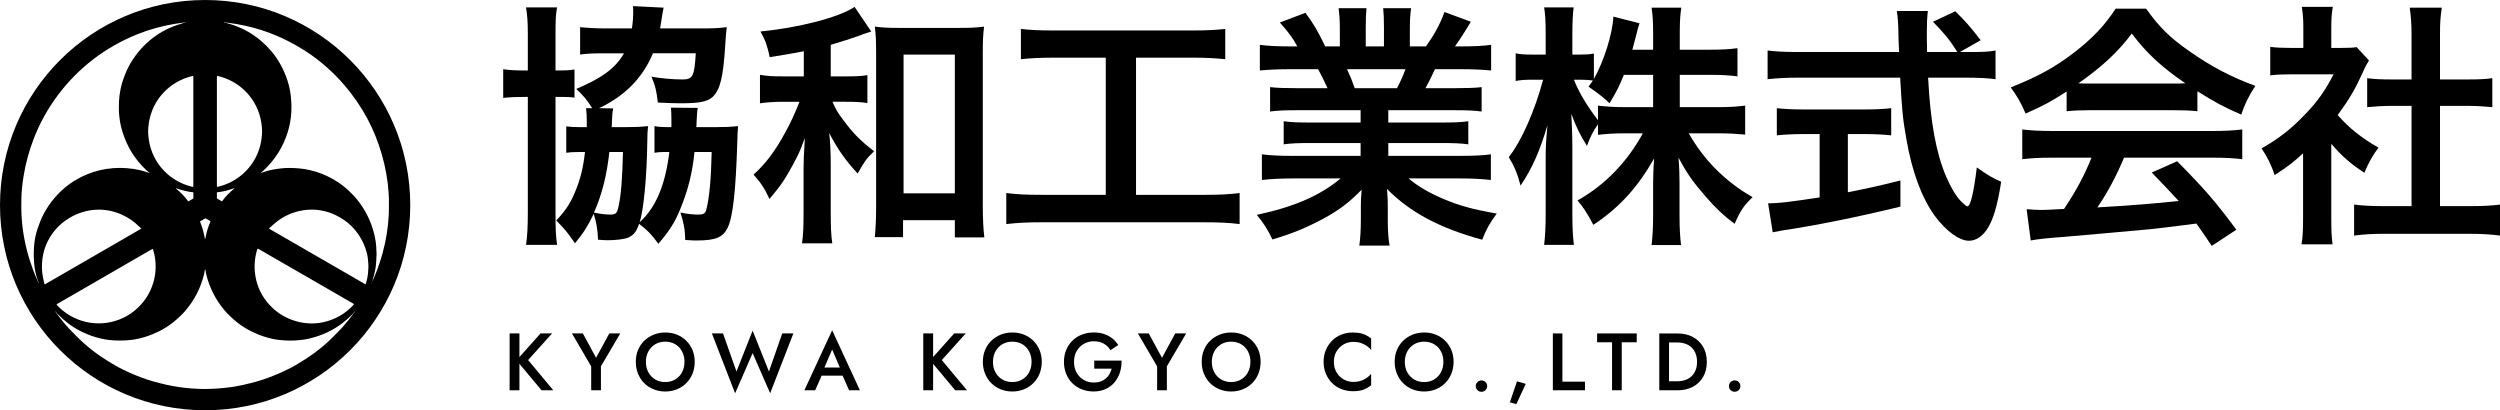 <?xml version="1.0" encoding="UTF-8"?><svg id="logo" xmlns="http://www.w3.org/2000/svg" width="780" height="128" viewBox="0 0 780 128"><path d="M164.68,10.47c0-3.44-.16-5.76-.56-8.16h9.68c-.4,2.24-.48,3.92-.48,7.92v11.76c3.6,0,4.48-.08,5.92-.32v8.8c-1.68-.24-2.56-.24-5.92-.24v36.24c0,4.8.08,7.12.48,9.92h-9.68c.4-2.56.56-5.76.56-10.08V30.23h-.48c-3.28,0-5.04.08-7.2.32v-8.96c2.16.32,3.84.4,7.2.4h.48v-11.52ZM184.76,33.75c-1.44-2.4-2.96-4.16-4.96-6,8.08-3.44,12.24-6.48,14.88-11.12h-6c-3.52,0-5.68.08-7.68.4v-8.56c2.24.24,4.96.4,8.16.4h8c.32-2.08.4-3.52.4-5.52,0-.24,0-.64-.08-1.44l9.6.48c-.24.72-.32,1.52-.72,3.92-.16,1.12-.24,1.6-.4,2.56h13.36c2.88,0,5.04-.08,7.44-.4-.24,1.68-.32,2.88-.48,5.6-.64,10.16-1.6,13.92-3.92,16.16-1.68,1.52-4.08,2-10.24,2-1.84,0-3.28-.08-6.88-.24-.4-3.52-.72-5.12-2-8.08,2.88.56,6.8.88,9.76.88,3.12,0,3.68-1.04,4.08-8.16h-13.36c-3.2,7.68-8.72,13.28-16.8,17.12l4.4.08c-.24,1.2-.32,2.08-.4,4.24,0,.4,0,.8-.08,1.6h4.08c3.28,0,4.88-.08,7.28-.32-.16,1.52-.24,2.64-.24,5.04-.16,10.72-1.12,21.2-2.4,24.96,5.04-4.56,8-11.52,9.28-21.92h-1.92c-.8,0-1.84.08-2.72.24v-8.32c1.36.24,1.92.32,5.28.32v-2.8c0-1.52-.08-2.32-.16-3.28l8.4.08c-.24,1.2-.24,1.6-.4,4.64,0,.56,0,.8-.08,1.36h5.84c3.2,0,4.8-.08,7.2-.32-.16,1.84-.16,2.48-.24,4.96-.48,15.36-1.36,23.44-3.04,26.8-1.44,2.96-3.76,3.92-9.6,3.92-.72,0-1.76,0-3.6-.16-.08-3.44-.48-5.36-1.52-8.56,2.32.48,4.08.64,5.6.64,1.6,0,2.24-.4,2.48-1.52.96-3.6,1.52-9.76,1.68-18h-5.36c-.64,6.4-1.92,11.6-4.32,17.52-1.68,4.24-3.44,7.04-6.96,11.12-1.92-2.72-3.36-4.24-6-6.24-.88,2.56-1.68,3.52-3.44,4.32-1.2.48-3.84.8-6.24.8-.56,0-1.44,0-3.12-.16-.16-3.28-.48-5.2-1.36-8.08-1.76,3.68-2.96,5.68-5.84,9.2-2.48-3.6-3.04-4.24-5.84-7.12,2.72-2.88,4.32-5.2,5.68-8.48,1.76-4,2.72-7.84,3.28-12.88h-1.92c-2,0-2.88.08-3.92.24v-8.24c1.28.16,2.08.24,4.48.24h1.92v-1.68c0-2.16-.08-3.04-.24-4.24h1.92ZM190.12,47.43c-.8,7.2-2.24,13.12-4.8,18.88,1.68.4,3.6.64,5.2.64s2-.48,2.4-2.24c.88-3.84,1.28-9.44,1.44-17.28h-4.24Z"/><path d="M250.79,15.99c-3.2.64-5.12.96-10.64,1.84-.72-3.44-1.28-5.12-2.88-8,12.08-1.2,24.48-4.4,29.36-7.68l5.2,7.68-.48.16q-.56.16-1.68.56c-.08,0-.4.08-.88.32-2.32.88-7.36,2.48-9.6,3.12v9.84h4.72c3.2,0,4.96-.08,6.72-.4v8.72c-2-.32-3.92-.4-6.8-.4h-4.08c.96,2.32,1.52,3.28,3.28,5.6,3.04,4.16,5.44,6.56,9.68,9.84-2.4,2.32-2.88,2.96-5.12,6.96-3.84-4.16-6.24-7.6-8.88-12.64.32,2.88.48,5.76.48,10.24v14c0,4.96.08,7.44.48,10.16h-9.44c.4-2.88.48-5.2.48-10.16v-13.28c0-2.16.08-3.84.4-9.44-1.52,4.32-2.56,6.48-5.6,11.68-1.36,2.32-2.48,3.84-5.44,7.36-1.44-3.12-2.48-4.8-4.96-7.6,3.76-3.36,6.88-7.52,10-13.36q2.24-4,4.32-9.36h-4.96c-2.96,0-5.12.16-7.36.48v-8.88c2.32.4,4.24.48,7.52.48h6.16v-7.84ZM281.75,73.99h-8.8c.24-2.48.4-5.76.4-9.36V16.79c0-3.52-.08-6.16-.4-8.48,2.48.32,4.32.4,7.84.4h18.32c3.36,0,5.52-.08,7.92-.4-.32,2.4-.4,4.72-.4,8.48v47.04c0,4.16.16,7.6.48,10.24h-9.2v-5.36h-16.16v5.28ZM281.91,60.31h16V17.03h-16v43.28Z"/><path d="M328.84,17.99c-4.4,0-7.2.16-10.32.48v-9.44c2.8.32,5.52.48,10.4.48h43.04c4.72,0,7.28-.16,10.32-.48v9.44c-3.28-.32-5.92-.48-10.24-.48h-17.6v42.8h21.44c4.64,0,7.68-.16,10.88-.56v9.68c-2.96-.4-6.56-.56-10.88-.56h-51.04c-4.16,0-7.52.16-10.88.56v-9.68c3.28.4,6.16.56,11.04.56h20V17.99h-16.16Z"/><path d="M404.51,34.39c-3.68,0-5.76.08-8.24.4v-7.6c2.24.24,4.32.32,8.24.32h9.68c-1.2-2.56-2.08-4.4-2.96-5.92h-8.64c-3.92,0-6.96.16-9.52.4v-8c2.48.32,5.04.48,9.12.48h2.56c-1.52-2.8-2.48-4.08-5.44-7.44l8-3.04c2.72,3.76,3.84,5.68,6.16,10.48h4.56v-5.68c0-2.4-.16-4.64-.4-6.24h8.72c-.16,1.44-.24,3.2-.24,5.92v6h5.68v-6c0-2.56-.08-4.4-.24-5.92h8.72c-.24,1.52-.4,3.68-.4,6.24v5.68h5.04c2.8-4,4.32-6.8,5.76-10.72l8.24,3.04c-1.92,3.2-3.2,5.2-4.96,7.68h2.24c4.16,0,6.64-.16,9.04-.48v8c-2.48-.24-5.6-.4-9.52-.4h-8c-1.52,3.2-1.84,3.92-2.96,5.92h9.28c3.92,0,5.92-.08,8.24-.32v7.6c-2.48-.32-4.48-.4-8.24-.4h-20.88v3.84h16.72c3.6,0,6-.08,8.24-.4v7.2c-2.24-.32-4.72-.4-8.24-.4h-16.72v4h22.32c4.56,0,7.36-.16,9.68-.48v8c-2.96-.32-5.92-.48-9.6-.48h-16.08c2.72,2.32,6.32,4.48,10.88,6.4,5.12,2.16,9.28,3.28,16.64,4.56-2.24,3.04-3.2,4.8-4.56,8.16-13.44-3.68-22.48-8.56-29.68-15.84.24,3.04.24,3.76.24,5.68v3.92c0,3.36.16,5.84.56,8.08h-9.44c.32-2.32.48-4.96.48-8.16v-3.84c0-1.84,0-2.16.24-5.44-3.76,3.84-6.72,6.16-11.52,8.8-5.12,2.8-10,4.88-16.32,6.72-1.28-2.8-2.8-5.2-4.88-7.68,11.68-2.48,19.76-6,26.16-11.36h-14.88c-3.76,0-6.64.16-9.68.48v-8c2.56.32,5.28.48,9.6.48h21.2v-4h-15.84c-3.52,0-5.92.08-8.16.4v-7.2c2.24.32,4.56.4,8.16.4h15.84v-3.84h-20ZM435.87,27.51c1.2-2.32,1.84-3.76,2.64-5.92h-18.24c1.12,2.4,1.6,3.6,2.4,5.92h13.2Z"/><path d="M524.09,33.43h11.84c3.68,0,6-.16,8.56-.48v9.04c-2.64-.24-5.2-.4-8.64-.4h-8.96c4.72,8.4,11.6,15.2,19.92,19.92-2.8,2.72-3.84,4.24-5.6,8.32-3.36-2.48-5.84-4.8-8.96-8.4-4.16-4.8-5.84-7.2-8.56-12.24.24,2.72.32,5.6.32,7.92v10.08c0,3.92.16,6.72.48,9.28h-9.2c.32-2.64.48-5.6.48-9.28v-9.52c0-2.24.08-5.12.32-8.24-5.2,9.12-10.8,15.28-18.96,20.72-2-3.76-3.2-5.6-4.96-7.6,8.56-4.8,15.52-12,20.4-20.96h-5.28c-3.52,0-6.08.16-8.72.48v-3.28c-1.44,2-2.4,3.84-3.44,6.72-2.08-3.28-3.36-5.84-4.88-10,.16,2.64.32,7.04.32,10.56v20.48c0,4.24.16,7.28.48,9.84h-9.28c.32-2.64.48-5.68.48-9.84v-17.2c0-3.2.08-5.28.56-10.32-2.32,7.92-4.72,13.44-8.4,18.88-.96-3.76-2-6.16-3.68-8.88,4-5.04,8.16-14.56,10.72-24.16h-3.2c-2.4,0-3.92.08-5.36.4v-8.64c1.36.32,2.8.4,5.36.4h4v-6.48c0-4.16-.16-6.24-.48-8.24h9.2c-.24,2.08-.4,4.48-.4,8.24v6.48h2.4c2,0,2.96-.08,4.32-.32v7.92c3.2-5.68,5.84-14.16,6.08-19.44l8.16,2.08c-.32.88-.56,1.76-1.2,4.32-.48,1.84-.64,2.4-1.04,3.92h6.48v-5.52c0-3.36-.16-5.52-.48-7.6h9.28c-.32,2-.48,4.24-.48,7.6v5.52h9.44c3.92,0,6.24-.16,8.56-.48v8.8c-2.32-.32-4.96-.48-8.56-.48h-9.44v10.08ZM506.65,23.35c-1.52,3.68-2.08,4.88-4.48,8.88q-1.92-2-6.56-5.2c.72-.96.96-1.28,1.36-1.92-1.12-.16-2.48-.24-3.92-.24h-2c1.68,4.16,4,8,7.52,12.64v-4.56c2.56.32,4.88.48,8.72.48h8.48v-10.08h-9.12Z"/><path d="M614.85,16.23c3.76,0,5.76-.08,7.76-.48v8.96c-2.24-.32-5.36-.48-9.36-.48h-11.68c.72,13.92,2.48,23.44,5.6,30.8,1.52,3.52,3.12,6.24,4.8,7.92.8.8,1.6,1.44,1.84,1.44.96,0,1.92-3.84,2.96-12.16,3.36,2.4,4.72,3.2,7.6,4.48-1.2,7.68-2.56,12.16-4.56,15.04-1.52,2.16-3.44,3.36-5.52,3.36-3.04,0-7.12-3.04-10.64-7.76-4.08-5.68-7.12-13.76-8.88-24.08-1.12-6.48-1.28-7.92-1.92-19.04h-32c-3.52,0-6.4.16-9.36.48v-8.96c2.48.32,5.44.48,9.36.48h31.68q-.24-4.16-.24-6.56c0-2-.24-4.8-.48-6.24h9.68c-.24,2-.32,4.16-.32,6.48,0,1.36,0,3.68.08,6.32h9.44c-2.24-3.6-4.08-5.84-7.6-9.44l6.96-3.28c3.44,3.44,4.4,4.48,7.92,9.04l-6.48,3.68h3.36ZM562.45,41.83c-3.04,0-5.84.16-8.08.4v-8.48c2,.24,4.72.4,8.24.4h19.36c3.52,0,6.08-.16,8.08-.4v8.48c-2.32-.24-4.96-.4-8-.4h-5.52v18.16c5.6-1.12,8.72-1.76,16.4-3.68v8.16c-13.52,3.28-26.16,5.84-36.88,7.44-.72.16-1.6.32-2.96.56l-1.44-9.04c3.36,0,7.12-.48,16.08-1.84v-19.76h-5.28Z"/><path d="M644.79,28.55c-4.96,3.2-7.2,4.4-12.8,6.88-1.36-3.2-2.64-5.44-4.64-8.16,8.64-3.44,14-6.4,20.08-11.12,5.28-4.08,9.36-8.32,12.64-13.44h9.52c4.24,5.92,7.44,9.04,13.52,13.28,6.8,4.8,13.28,8.16,20.56,10.8-2.24,3.44-3.28,5.68-4.4,8.96-5.04-2.16-8.08-3.76-13.68-7.28v6.24c-2.08-.24-4.16-.32-7.2-.32h-26.72c-2.32,0-4.72.08-6.88.32v-6.16ZM640.39,49.19c-4.08,0-6.8.16-9.44.48v-9.28c2.64.32,5.68.48,9.44.48h49.84c3.92,0,6.72-.16,9.36-.48v9.28c-2.64-.32-5.36-.48-9.36-.48h-27.52c-2.48,5.84-4.96,10.56-8.32,15.52q14.16-.8,25.36-2c-2.56-2.8-3.92-4.24-8.4-8.88l7.92-3.52c8.56,8.64,12,12.64,18.48,21.36l-7.68,5.04c-2.64-3.92-3.44-5.04-4.8-6.96-6.64.88-11.44,1.44-14.4,1.76-7.92.72-23.76,2.16-26.96,2.4-4.48.32-8.48.72-10.32,1.12l-1.28-9.76c2.16.16,3.52.24,4.64.24.56,0,2.96-.08,7.04-.32,3.92-5.92,6.4-10.56,8.56-16h-12.16ZM678.31,26.07c1.28,0,2,0,3.52-.08-7.36-5.04-11.92-9.2-16.72-15.52-4.24,5.68-9.2,10.32-16.64,15.52,1.36.08,1.84.08,3.28.08h26.56Z"/><path d="M727.36,68.07c0,3.76.08,5.76.4,8.16h-9.68c.4-2.4.48-4.56.48-8.32v-20.08c-3.12,2.88-4.8,4.16-8.88,6.8-.96-3.04-2.4-5.92-4.08-8.32,5.6-3.2,9.44-6.24,13.76-10.8,3.76-3.92,6.08-7.2,8.72-12.32h-13.04c-2.88,0-4.56.08-6.72.32v-8.88c2,.24,3.68.32,6.32.32h4v-6.72c0-2.08-.16-4.24-.48-6.08h9.68c-.32,1.84-.48,3.6-.48,6.24v6.56h3.28c2.48,0,3.6-.08,4.64-.24l3.84,4.16c-.72,1.2-1.2,2-1.76,3.36-2.64,5.76-4.16,8.4-8,13.68,3.76,4.24,7.44,7.12,12.72,10.16-1.92,2.56-3.12,4.8-4.4,7.84-4.16-2.72-6.88-5.04-10.32-9.04v23.2ZM761.28,64.31h9.6c4,0,6.64-.16,9.12-.48v9.68c-2.8-.4-5.92-.56-9.12-.56h-27.36c-3.2,0-6.24.16-9.04.56v-9.68c2.56.32,5.36.48,9.2.48h8.72v-31.28h-6c-2.72,0-5.28.16-7.84.4v-9.04c2.32.32,4.4.4,7.84.4h6v-14.08c0-3.28-.16-5.2-.56-8.32h10c-.48,3.2-.56,4.88-.56,8.32v14.08h8.48c3.6,0,5.6-.08,7.84-.4v9.04c-2.56-.24-5.04-.4-7.84-.4h-8.48v31.28Z"/><polygon points="172.24 104.03 168.65 104.03 162.06 111.4 162.06 104.03 159 104.03 159 121.76 162.06 121.76 162.06 113.51 168.95 121.76 172.62 121.76 164.77 112.34 172.24 104.03"/><polygon points="185.97 111.63 181.85 104.03 178.45 104.03 184.45 114.31 184.45 121.76 187.49 121.76 187.49 114.29 193.52 104.03 190.1 104.03 185.97 111.63"/><path d="M214.15,106.33c-.84-.82-1.81-1.46-2.92-1.91-1.11-.46-2.34-.68-3.67-.68s-2.51.23-3.63.68c-1.12.46-2.1,1.09-2.94,1.91s-1.48,1.79-1.94,2.9c-.46,1.11-.68,2.34-.68,3.67s.23,2.54.68,3.67c.46,1.13,1.09,2.11,1.91,2.94.82.83,1.79,1.47,2.92,1.94,1.13.46,2.35.7,3.67.7s2.56-.23,3.68-.7c1.12-.46,2.1-1.11,2.92-1.94.83-.83,1.47-1.81,1.92-2.94.46-1.13.68-2.36.68-3.67s-.23-2.56-.68-3.67c-.46-1.11-1.1-2.08-1.94-2.9ZM212.8,116.15c-.51.95-1.22,1.7-2.13,2.24-.9.54-1.95.81-3.13.81s-2.2-.27-3.11-.81c-.91-.54-1.63-1.29-2.14-2.24-.52-.95-.77-2.04-.77-3.25s.26-2.3.77-3.25c.51-.95,1.23-1.7,2.14-2.24.91-.54,1.95-.81,3.11-.81s2.25.27,3.15.81,1.61,1.29,2.11,2.24c.51.95.76,2.04.76,3.25s-.26,2.3-.77,3.25Z"/><polygon points="239.91 115.91 234.82 103.15 229.78 115.91 225.58 104.03 222.11 104.03 229.35 122.7 234.82 110.16 240.29 122.7 247.53 104.03 244.06 104.03 239.91 115.91"/><path d="M250.97,121.76h3.37l2.02-4.56h6.53l2.03,4.56h3.37l-8.66-18.71-8.66,18.71ZM262.03,114.67h-4.81l2.41-5.62,2.4,5.62Z"/><polygon points="301.31 104.03 297.71 104.03 291.13 111.4 291.13 104.03 288.06 104.03 288.06 121.76 291.13 121.76 291.13 113.51 298.02 121.76 301.69 121.76 293.84 112.34 301.31 104.03"/><path d="M322.43,106.33c-.84-.82-1.81-1.46-2.92-1.91-1.11-.46-2.34-.68-3.67-.68s-2.51.23-3.63.68c-1.12.46-2.1,1.09-2.94,1.91s-1.48,1.79-1.94,2.9c-.46,1.11-.68,2.34-.68,3.67s.23,2.54.68,3.67c.46,1.13,1.09,2.11,1.91,2.94.82.83,1.79,1.47,2.92,1.94,1.13.46,2.35.7,3.67.7s2.56-.23,3.68-.7c1.12-.46,2.1-1.11,2.92-1.94.83-.83,1.47-1.81,1.92-2.94.46-1.13.68-2.36.68-3.67s-.23-2.56-.68-3.67c-.46-1.11-1.1-2.08-1.94-2.9ZM321.09,116.15c-.51.95-1.22,1.7-2.13,2.24-.9.54-1.95.81-3.13.81s-2.2-.27-3.11-.81c-.91-.54-1.63-1.29-2.14-2.24-.52-.95-.77-2.04-.77-3.25s.26-2.3.77-3.25c.51-.95,1.23-1.7,2.14-2.24.91-.54,1.95-.81,3.11-.81s2.25.27,3.15.81,1.61,1.29,2.11,2.24c.51.95.76,2.04.76,3.25s-.26,2.3-.77,3.25Z"/><path d="M341.4,115.02h5.44c-.15.59-.38,1.15-.68,1.67-.3.52-.68.99-1.14,1.39-.46.4-1,.72-1.62.94-.62.22-1.33.33-2.13.33-1.16,0-2.21-.27-3.14-.81-.93-.54-1.67-1.29-2.22-2.27-.55-.97-.82-2.1-.82-3.38s.28-2.43.84-3.38c.56-.95,1.3-1.7,2.23-2.23.93-.53,1.97-.8,3.11-.8,1.23,0,2.28.25,3.15.76.87.51,1.55,1.18,2.04,2.03l2.43-1.62c-.52-.83-1.16-1.53-1.91-2.11s-1.6-1.03-2.54-1.34c-.95-.31-2-.47-3.17-.47-1.33,0-2.57.22-3.71.66s-2.13,1.07-2.96,1.89c-.84.82-1.49,1.79-1.95,2.91s-.7,2.36-.7,3.71.23,2.59.68,3.72c.46,1.13,1.1,2.11,1.94,2.94.84.83,1.82,1.47,2.95,1.91,1.13.45,2.36.67,3.7.67,1.4,0,2.65-.26,3.76-.77,1.11-.52,2.03-1.22,2.77-2.11.74-.9,1.3-1.92,1.67-3.08.37-1.16.54-2.38.51-3.68h-8.53v2.53Z"/><polygon points="362.54 111.63 358.41 104.03 355.02 104.03 361.02 114.31 361.02 121.76 364.06 121.76 364.06 114.29 370.09 104.03 366.67 104.03 362.54 111.63"/><path d="M390.71,106.33c-.84-.82-1.81-1.46-2.92-1.91-1.11-.46-2.34-.68-3.67-.68s-2.51.23-3.63.68c-1.12.46-2.1,1.09-2.94,1.91s-1.48,1.79-1.94,2.9c-.46,1.11-.68,2.34-.68,3.67s.23,2.54.68,3.67c.46,1.13,1.09,2.11,1.91,2.94.82.83,1.79,1.47,2.92,1.94,1.13.46,2.35.7,3.67.7s2.56-.23,3.68-.7c1.12-.46,2.1-1.11,2.92-1.94.83-.83,1.47-1.81,1.92-2.94.46-1.13.68-2.36.68-3.67s-.23-2.56-.68-3.67c-.46-1.11-1.1-2.08-1.94-2.9ZM389.37,116.15c-.51.95-1.22,1.7-2.13,2.24-.9.54-1.95.81-3.13.81s-2.2-.27-3.11-.81c-.91-.54-1.63-1.29-2.14-2.24-.52-.95-.77-2.04-.77-3.25s.26-2.3.77-3.25c.51-.95,1.23-1.7,2.14-2.24.91-.54,1.95-.81,3.11-.81s2.25.27,3.15.81,1.61,1.29,2.11,2.24c.51.95.76,2.04.76,3.25s-.26,2.3-.77,3.25Z"/><path d="M422.15,103.73c-1.3,0-2.51.22-3.63.66s-2.1,1.07-2.92,1.9-1.47,1.8-1.94,2.92c-.46,1.12-.7,2.35-.7,3.68s.23,2.56.7,3.68,1.11,2.1,1.94,2.93,1.8,1.46,2.92,1.9c1.12.44,2.33.66,3.63.66s2.38-.16,3.24-.48c.86-.32,1.66-.79,2.41-1.39v-3.54c-.4.47-.88.9-1.43,1.28-.55.38-1.16.68-1.84.9-.68.22-1.43.33-2.28.33-1.08,0-2.08-.26-3-.77-.92-.51-1.66-1.25-2.23-2.19-.57-.95-.85-2.04-.85-3.29s.28-2.37.85-3.3c.57-.94,1.31-1.66,2.23-2.18.92-.51,1.92-.77,3-.77.84,0,1.6.11,2.28.33.68.22,1.29.52,1.84.9.55.38,1.03.81,1.43,1.28v-3.54c-.74-.61-1.54-1.07-2.41-1.39-.86-.32-1.94-.48-3.24-.48Z"/><path d="M450.92,106.33c-.84-.82-1.81-1.46-2.92-1.91-1.11-.46-2.34-.68-3.67-.68s-2.51.23-3.63.68c-1.12.46-2.1,1.09-2.94,1.91s-1.48,1.79-1.94,2.9c-.46,1.11-.68,2.34-.68,3.67s.23,2.54.68,3.67c.46,1.13,1.09,2.11,1.91,2.94.82.83,1.79,1.47,2.92,1.94,1.13.46,2.35.7,3.67.7s2.56-.23,3.68-.7c1.12-.46,2.1-1.11,2.92-1.94.83-.83,1.47-1.81,1.92-2.94.46-1.13.68-2.36.68-3.67s-.23-2.56-.68-3.67c-.46-1.11-1.1-2.08-1.94-2.9ZM449.58,116.15c-.51.95-1.22,1.7-2.13,2.24-.9.54-1.95.81-3.13.81s-2.2-.27-3.11-.81c-.91-.54-1.63-1.29-2.14-2.24-.52-.95-.77-2.04-.77-3.25s.26-2.3.77-3.25c.51-.95,1.23-1.7,2.14-2.24.91-.54,1.95-.81,3.11-.81s2.25.27,3.15.81,1.61,1.29,2.11,2.24c.51.95.76,2.04.76,3.25s-.26,2.3-.77,3.25Z"/><path d="M462.2,118.7c-.49,0-.91.17-1.25.52s-.52.76-.52,1.25.17.89.52,1.24c.35.35.76.53,1.25.53.52,0,.95-.18,1.29-.53.34-.35.51-.77.51-1.24s-.17-.91-.51-1.25c-.34-.35-.77-.52-1.29-.52Z"/><polygon points="471.07 125.53 473.1 126.09 476.04 119.76 473.3 118.97 471.07 125.53"/><polygon points="487.47 104.03 484.49 104.03 484.49 121.76 494.51 121.76 494.51 119.08 487.47 119.08 487.47 104.03"/><polygon points="498.3 106.79 502.96 106.79 502.96 121.76 505.98 121.76 505.98 106.79 510.66 106.79 510.66 104.03 498.3 104.03 498.3 106.79"/><path d="M528.18,105.14c-1.37-.73-2.95-1.1-4.76-1.1h-5.72v17.73h5.72c1.81,0,3.39-.37,4.76-1.1s2.44-1.76,3.2-3.09c.77-1.33,1.15-2.88,1.15-4.67s-.38-3.35-1.15-4.67c-.77-1.33-1.84-2.36-3.2-3.09ZM529.01,115.53c-.31.76-.74,1.39-1.29,1.9-.55.51-1.2.89-1.94,1.14-.74.25-1.55.38-2.43.38h-2.61v-12.1h2.61c.88,0,1.69.13,2.43.38.74.25,1.39.63,1.94,1.14.55.51.98,1.14,1.29,1.9.31.76.47,1.64.47,2.63s-.16,1.87-.47,2.63Z"/><path d="M542.49,119.21c-.34-.35-.77-.52-1.29-.52-.49,0-.91.17-1.25.52s-.52.76-.52,1.25.17.89.52,1.24c.35.35.76.53,1.25.53.52,0,.95-.18,1.29-.53.34-.35.51-.77.51-1.24s-.17-.91-.51-1.25Z"/><path d="M128,64c0,35.35-28.65,64-64,64S0,99.35,0,64,28.65,0,64,0s64,28.65,64,64M81.41,53.95c1.26-.39,2.43-.81,3.74-1.04,1.93-.34,3.62-.52,5.08-.51,2.23,0,4.24.2,6.03.58,3.82.82,7.35,2.43,10.59,4.85.61.46,1.29,1.05,2.03,1.76.96.93,1.59,1.57,1.88,1.91,2.45,2.8,4.25,5.95,5.39,9.46.66,2.02,1.1,3.93,1.23,6.03.08,1.29.11,2.05.11,2.28-.04,1.11-.09,2.07-.15,2.87-.14,1.92-.59,3.64-1.17,5.54,0,.01,0,.03.02.03h0s.04,0,.04-.02c.32-.71.61-1.4.88-2.06.87-2.14,1.62-4.35,2.25-6.63,1.1-4,1.75-8.05,1.94-12.16.06-1.33.02-2.85.04-4.11.01-.79-.03-1.7-.11-2.73-.12-1.48-.2-2.39-.24-2.72-1.02-8.13-3.7-16.11-7.99-23.1-4.64-7.56-10.95-14.06-18.46-18.74-5.55-3.46-11.65-6.04-18.01-7.41-1.89-.41-3.81-.74-5.77-.99-.1-.01-.18-.02-.26-.01-.04,0-.08,0-.11-.03-.16-.09-.33-.12-.51-.08-.02,0-.04.02-.03.05,0,.02.02.04.04.04.27.02.57.08.92.2.08.03.32.1.71.21,3.74,1.08,7.08,2.88,10.01,5.4,1.05.9,2.1,1.96,3.14,3.17,2.32,2.7,4.01,5.98,5.1,9.4.61,1.92.98,4.03,1.11,6.34.19,3.25-.17,6.49-1.14,9.56-1.48,4.7-4.03,8.7-7.63,12.01-.21.19-.45.38-.72.58-.01,0-.02.03-.01.04,0,.01.02.02.04.02M58.13,7s.02-.03.02-.04c0-.02-.02-.03-.04-.03-1.02.12-2.16.29-3.43.49-3.92.63-8.03,1.74-11.71,3.22-5.14,2.06-9.81,4.72-14.03,7.98-8.18,6.32-14.7,14.97-18.43,24.7-1.49,3.91-2.55,7.8-3.16,11.68-.4,2.54-.62,4.75-.67,6.61-.05,2.24-.04,3.99.02,5.27.23,4.72,1.08,9.58,2.54,14.17.71,2.22,1.46,4.28,2.39,6.35.18.41.31.73.38.95,0,.02.02.03.04.02h0s.03-.03.03-.05c-.63-1.67-1.05-3.25-1.26-4.74-.31-2.21-.37-4.52-.18-6.94.14-1.73.48-3.45,1.04-5.16.57-1.75,1.19-3.27,1.86-4.57,1.88-3.61,4.64-6.93,8.02-9.39,1.74-1.27,3.66-2.33,5.73-3.18,5.15-2.1,10.87-2.47,16.27-1.28.97.21,2.2.6,3.03.91.02,0,.04,0,.04-.02,0-.02,0-.04-.01-.05-.37-.28-.69-.54-.95-.79-3.51-3.29-5.98-7.25-7.43-11.88-.98-3.12-1.28-6.24-1.13-9.45.14-2.91.75-5.71,1.85-8.41.44-1.09.84-1.96,1.19-2.62,3.29-6.14,8.59-10.76,15.19-12.97.47-.16,1.21-.39,2.21-.69.21-.06.42-.04.56-.11M60.32,41c0-10.82,0-16.44,0-16.85,0-.14-.01-.27-.04-.39-.01-.05-.07-.09-.12-.07-7.19,1.62-12.59,7.37-13.71,14.6-.15.97-.23,1.88-.23,2.72,0,.84.08,1.75.23,2.72,1.12,7.23,6.52,12.98,13.71,14.59.05.01.11-.02.12-.07.03-.12.04-.24.04-.39,0-.41,0-6.03,0-16.85M67.67,41c0,10.82,0,16.44,0,16.85,0,.14.01.27.04.39.01.05.07.09.12.07,7.19-1.62,12.59-7.36,13.71-14.6.15-.97.23-1.88.23-2.72s-.08-1.75-.23-2.72c-1.12-7.23-6.52-12.98-13.71-14.59-.05-.01-.11.02-.12.07-.03.12-.04.25-.04.39,0,.41,0,6.03,0,16.85M54.92,58.73s-.08.05-.04.08c1.5,1.22,2.78,2.55,3.82,3.98.02.03.07.04.1.02l1.46-.85s.07-.07.07-.12v-1.8s-.02-.05-.05-.05c-.68-.05-1.51-.19-2.49-.42-.8-.18-1.76-.46-2.87-.84M73.05,58.74c-1.11.37-2.06.65-2.85.84-.97.23-1.8.37-2.48.42-.03,0-.05.02-.05.05v1.79c0,.05.03.1.07.12l1.46.84s.08.01.1-.02c1.03-1.42,2.3-2.74,3.79-3.96.04-.03,0-.1-.04-.08M21.94,67.83c-4.86,2.81-8.14,7.65-8.74,13.26-.2,1.86-.14,3.62.18,5.29.15.8.32,1.57.52,2.31,0,.04.05.05.08.04,6.89-3.97,11.89-6.87,15.03-8.68,3.14-1.81,8.15-4.71,15.03-8.69.03-.02.04-.06.01-.09-.55-.53-1.13-1.07-1.75-1.6-1.28-1.1-2.78-2.03-4.49-2.79-5.16-2.28-10.99-1.86-15.86.95M83.96,71.35l30.05,17.35s.06,0,.07-.03c.41-1.19.66-2.42.76-3.69.07-.99.15-1.81.07-2.79-.09-1.13-.17-2.1-.43-3.16-1.04-4.19-3.65-8.08-7.24-10.46-1.6-1.06-3.16-1.84-4.7-2.33-3.41-1.09-6.85-1.12-10.34-.09-2.09.62-3.97,1.57-5.64,2.85-.6.46-1.47,1.21-2.61,2.26-.03.02-.02.07,0,.09M63.91,74.49s.07.06.1.02c.04-.06.07-.11.08-.17.29-1.82.89-3.64,1.55-5.2.03-.07,0-.15-.06-.19l-1.4-.81s-.11-.03-.15,0l-1.59.92s-.04.05-.03.08c.71,1.75,1.22,3.53,1.51,5.34M88.33,98.52c1.24.71,2.57,1.27,3.99,1.68,3.33.96,6.61.96,9.83,0,3.08-.91,5.74-2.55,8-4.9.11-.11.19-.23.23-.36.02-.06,0-.12-.05-.15-.81-.48-5.77-3.34-14.89-8.6-9.11-5.26-14.08-8.12-14.9-8.58-.05-.03-.12-.02-.16.03-.09.1-.15.22-.2.38-.91,3.14-.98,6.26-.24,9.38.79,3.27,2.43,6.11,4.92,8.51,1.07,1.03,2.22,1.9,3.45,2.61M32.62,86.3c-9.39,5.42-14.26,8.23-14.62,8.44-.12.07-.23.15-.31.23-.04.04-.04.1,0,.14,5,5.43,12.69,7.23,19.53,4.58.92-.36,1.74-.74,2.47-1.17.73-.42,1.48-.94,2.25-1.56,5.71-4.6,8-12.16,5.8-19.21-.02-.05-.07-.08-.13-.07-.12.03-.23.09-.36.16-.36.21-5.23,3.02-14.62,8.45M64,121.36c1.31,0,2.75-.06,4.32-.18,2.68-.2,5.24-.57,7.67-1.12,2.75-.62,5.46-1.33,8.14-2.37,1.42-.55,2.6-1.04,3.54-1.46.03-.01.69-.32,1.97-.93,1.56-.73,2.85-1.52,4.31-2.41,2.77-1.68,5.33-3.55,7.69-5.62.66-.58,1.49-1.37,2.49-2.37,1.33-1.34,2.14-2.16,2.41-2.46,1.52-1.69,2.94-3.45,4.26-5.28,0,0,0-.02,0-.03,0,0-.02,0-.03,0-.29.22-.44.55-.66.77-1.1,1.1-2.12,2.02-3.07,2.76-3.06,2.4-6.65,4.05-10.46,4.95-.88.21-1.74.36-2.6.46-2.24.26-4.5.26-6.79,0-3.01-.33-6.01-1.32-8.72-2.66-1.6-.79-3.1-1.74-4.5-2.85-1.51-1.21-2.8-2.43-3.86-3.67-2.8-3.29-4.73-7.08-5.8-11.39-.05-.22-.13-.64-.21-1.25-.01-.07-.04-.1-.1-.1s-.09.04-.1.1c-.09.61-.16,1.03-.21,1.25-1.06,4.31-3,8.11-5.8,11.39-1.06,1.24-2.35,2.47-3.86,3.67-1.4,1.11-2.9,2.07-4.5,2.85-2.71,1.34-5.72,2.32-8.72,2.66-2.29.25-4.55.25-6.79,0-.86-.1-1.72-.25-2.6-.46-3.81-.9-7.4-2.55-10.46-4.95-.94-.74-1.97-1.66-3.07-2.76-.22-.22-.37-.55-.66-.77,0,0-.02,0-.03,0,0,0,0,.02,0,.03,1.32,1.84,2.74,3.6,4.26,5.28.27.3,1.07,1.12,2.41,2.46,1,1,1.83,1.79,2.49,2.37,2.35,2.07,4.91,3.94,7.69,5.62,1.46.88,2.76,1.67,4.31,2.41,1.28.61,1.94.91,1.97.93.93.42,2.11.91,3.54,1.46,2.68,1.04,5.39,1.75,8.14,2.37,2.44.55,5,.92,7.67,1.13,1.56.12,3,.18,4.32.18M116.01,88.3s.05-.1.07-.22c0-.02-.02-.03-.03-.01-.08.13-.12.19-.12.2-.01.04.05.07.08.04h0Z"/></svg>